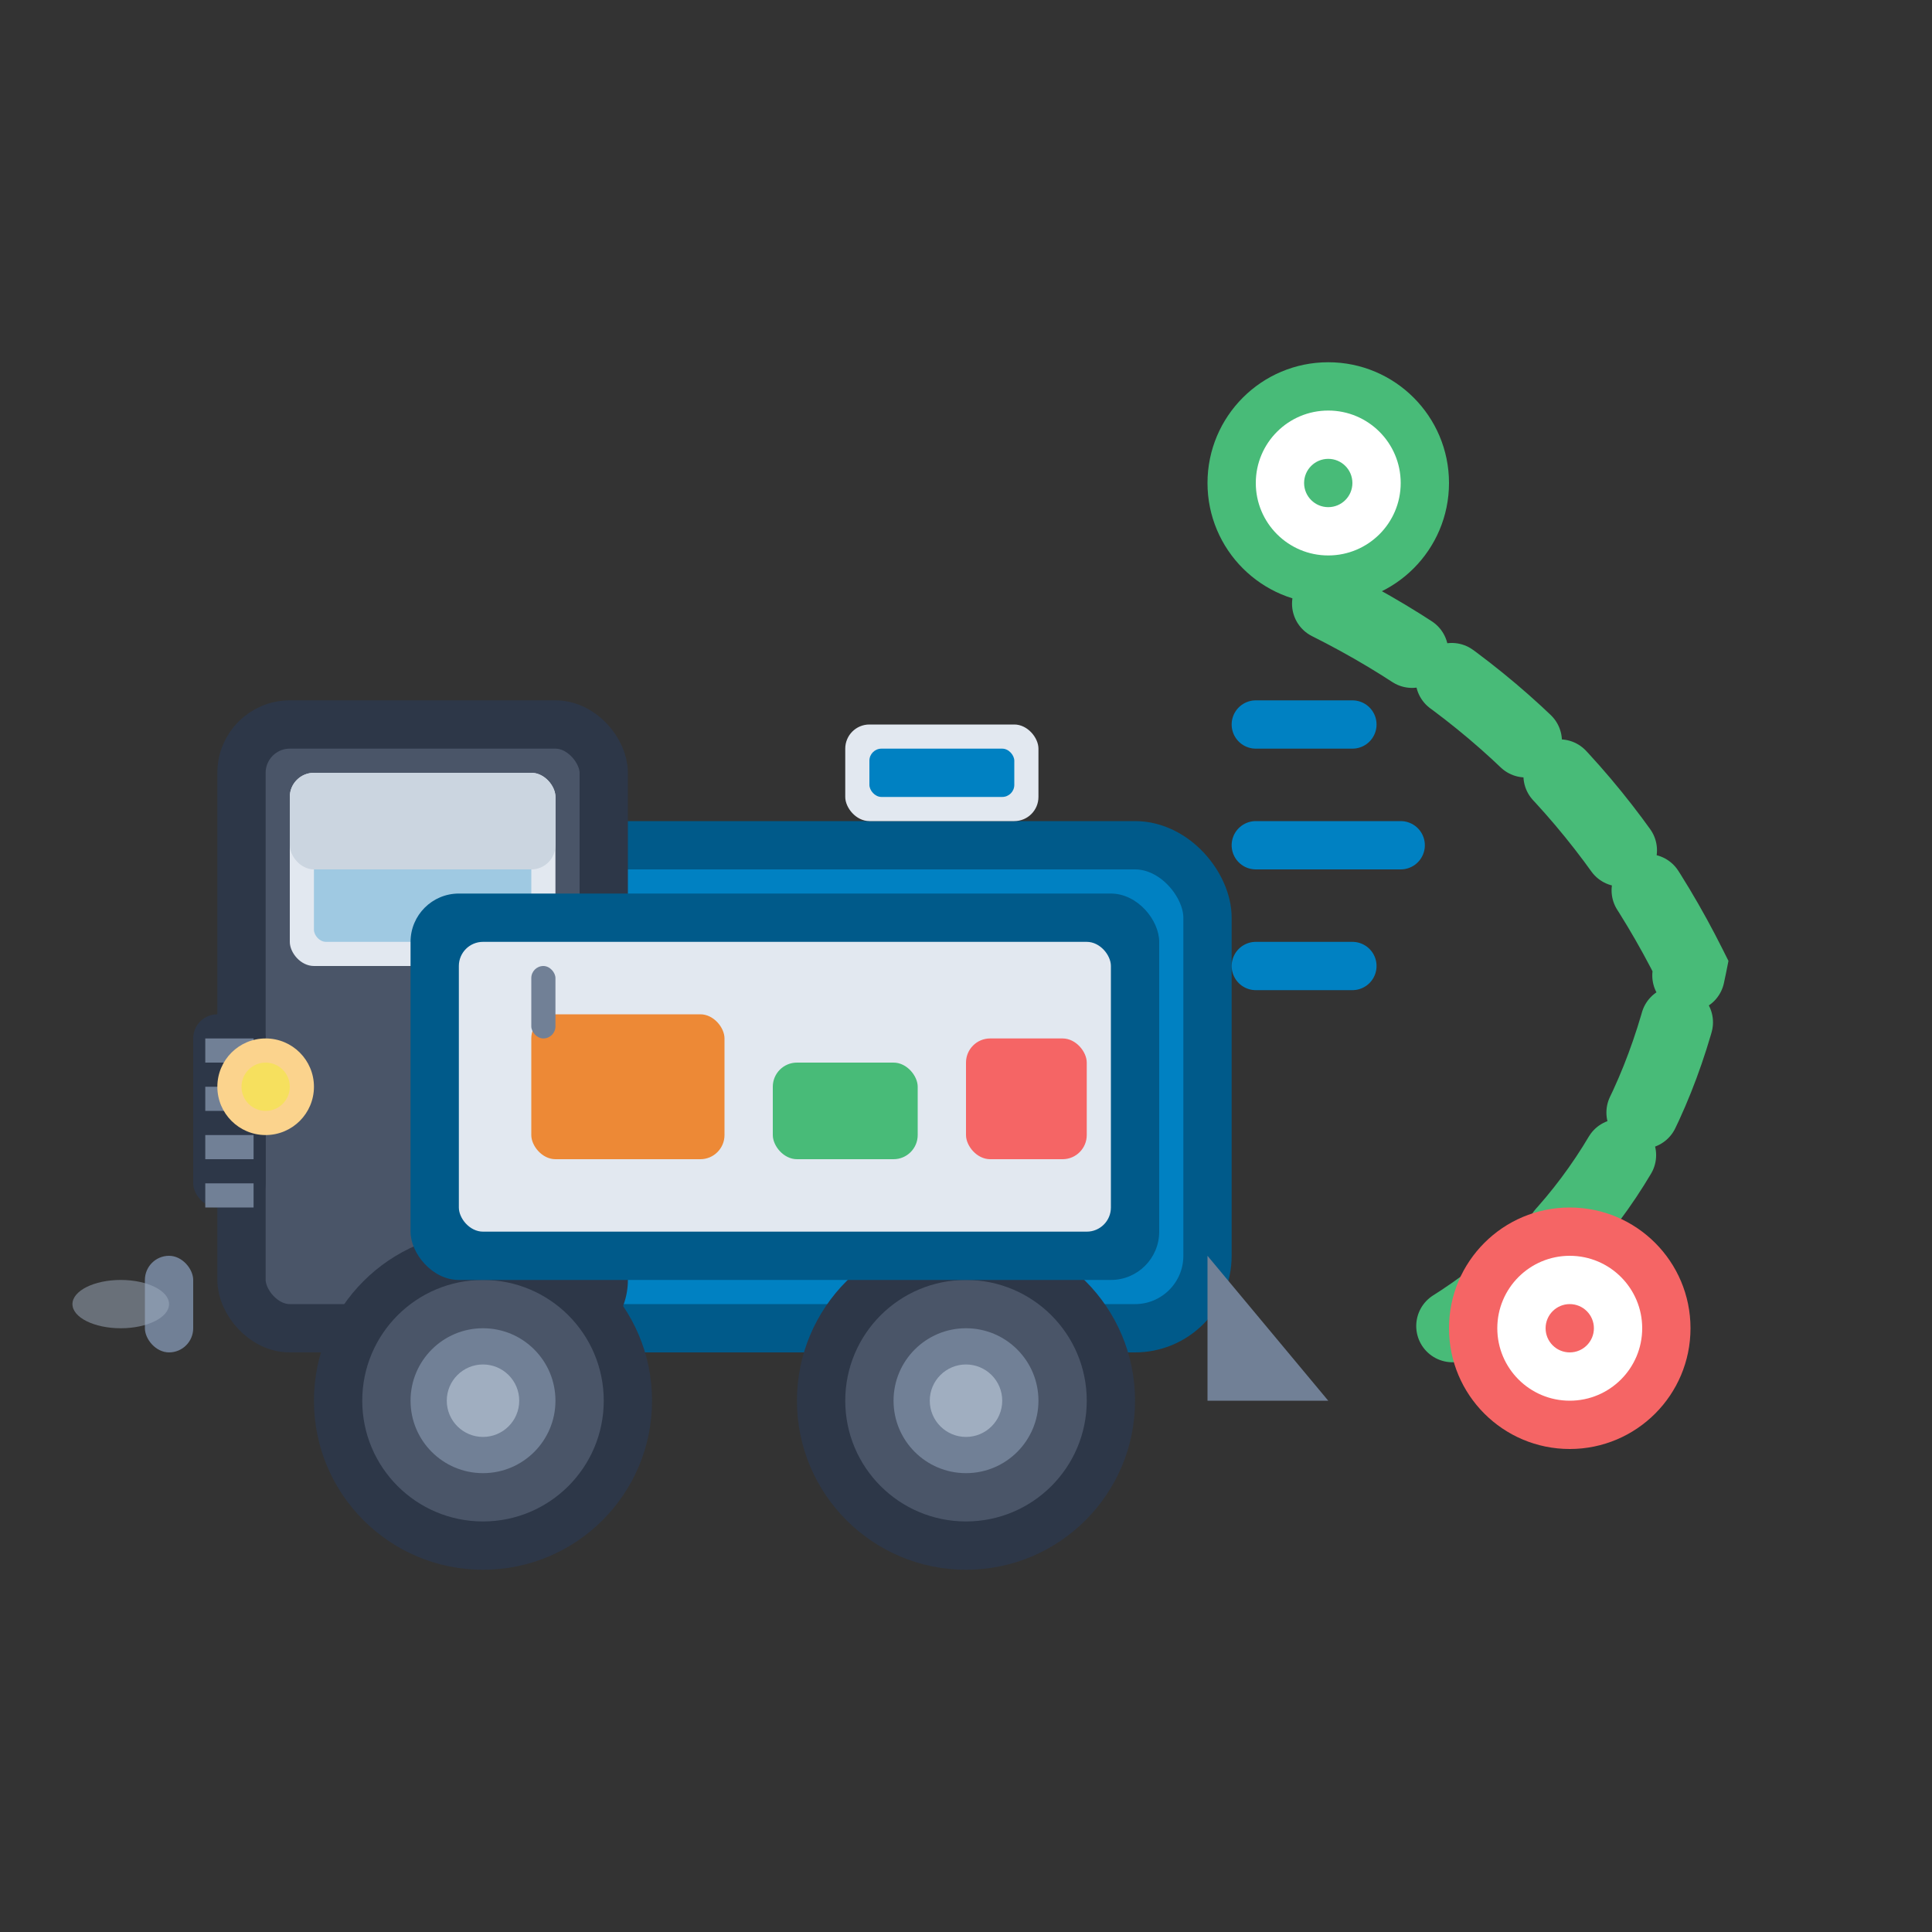 <svg width="80" height="80" viewBox="0 0 80 80" fill="none" xmlns="http://www.w3.org/2000/svg">
  <rect x="0" y="0" width="80" height="80" fill="#333333" stroke="none"/>
  <!-- Delivery truck body -->
  <rect x="15" y="35" width="35" height="20" rx="3" fill="#0081c2" stroke="#005a8a" stroke-width="2"/>
  
  <!-- Truck cabin -->
  <rect x="10" y="30" width="15" height="25" rx="2" fill="#4a5568" stroke="#2d3748" stroke-width="2"/>
  
  <!-- Cabin windows -->
  <rect x="12" y="32" width="11" height="8" rx="1" fill="#e2e8f0"/>
  <rect x="13" y="33" width="9" height="6" rx="0.5" fill="#0081c2" opacity="0.3"/>
  
  <!-- Windshield -->
  <rect x="12" y="32" width="11" height="4" rx="1" fill="#cbd5e0"/>
  
  <!-- Truck grille -->
  <rect x="8" y="42" width="3" height="8" rx="1" fill="#2d3748"/>
  <rect x="8.5" y="43" width="2" height="1" fill="#718096"/>
  <rect x="8.5" y="45" width="2" height="1" fill="#718096"/>
  <rect x="8.5" y="47" width="2" height="1" fill="#718096"/>
  <rect x="8.5" y="49" width="2" height="1" fill="#718096"/>
  
  <!-- Truck wheels -->
  <circle cx="20" cy="58" r="7" fill="#2d3748"/>
  <circle cx="20" cy="58" r="5" fill="#4a5568"/>
  <circle cx="20" cy="58" r="3" fill="#718096"/>
  <circle cx="20" cy="58" r="1.5" fill="#a0aec0"/>
  
  <circle cx="40" cy="58" r="7" fill="#2d3748"/>
  <circle cx="40" cy="58" r="5" fill="#4a5568"/>
  <circle cx="40" cy="58" r="3" fill="#718096"/>
  <circle cx="40" cy="58" r="1.5" fill="#a0aec0"/>
  
  <!-- Cargo area details -->
  <rect x="17" y="37" width="31" height="16" rx="2" fill="#005a8a"/>
  <rect x="19" y="39" width="27" height="12" rx="1" fill="#e2e8f0"/>
  
  <!-- Package inside -->
  <rect x="22" y="42" width="8" height="6" rx="1" fill="#ed8936"/>
  <rect x="32" y="44" width="6" height="4" rx="1" fill="#48bb78"/>
  <rect x="40" y="43" width="5" height="5" rx="1" fill="#f56565"/>
  
  <!-- Delivery route line -->
  <path d="M55,25 Q65,30 70,40 Q68,50 60,55" stroke="#48bb78" stroke-width="3" fill="none" stroke-dasharray="4,2" stroke-linecap="round"/>
  
  <!-- Location markers -->
  <g transform="translate(55,20)">
    <circle cx="0" cy="0" r="5" fill="#48bb78"/>
    <circle cx="0" cy="0" r="3" fill="white"/>
    <circle cx="0" cy="0" r="1" fill="#48bb78"/>
  </g>
  
  <g transform="translate(65,55)">
    <circle cx="0" cy="0" r="5" fill="#f56565"/>
    <circle cx="0" cy="0" r="3" fill="white"/>
    <circle cx="0" cy="0" r="1" fill="#f56565"/>
  </g>
  
  <!-- Speed lines -->
  <path d="M52,30 L56,30" stroke="#0081c2" stroke-width="2" stroke-linecap="round"/>
  <path d="M52,35 L58,35" stroke="#0081c2" stroke-width="2" stroke-linecap="round"/>
  <path d="M52,40 L56,40" stroke="#0081c2" stroke-width="2" stroke-linecap="round"/>
  
  <!-- Headlights -->
  <circle cx="11" cy="45" r="2" fill="#fbd38d"/>
  <circle cx="11" cy="45" r="1" fill="#f6e05e"/>
  
  <!-- Door handle -->
  <rect x="22" y="40" width="1" height="3" rx="0.5" fill="#718096"/>
  
  <!-- Truck logo/company mark -->
  <rect x="35" y="30" width="8" height="4" rx="1" fill="#e2e8f0"/>
  <rect x="36" y="31" width="6" height="2" rx="0.5" fill="#0081c2"/>
  
  <!-- Exhaust -->
  <rect x="6" y="52" width="2" height="4" rx="1" fill="#718096"/>
  <ellipse cx="5" cy="54" rx="2" ry="1" fill="#a0aec0" opacity="0.5"/>
  
  <!-- Loading ramp -->
  <path d="M50,52 L55,58 L50,58 Z" fill="#718096"/>
</svg>
